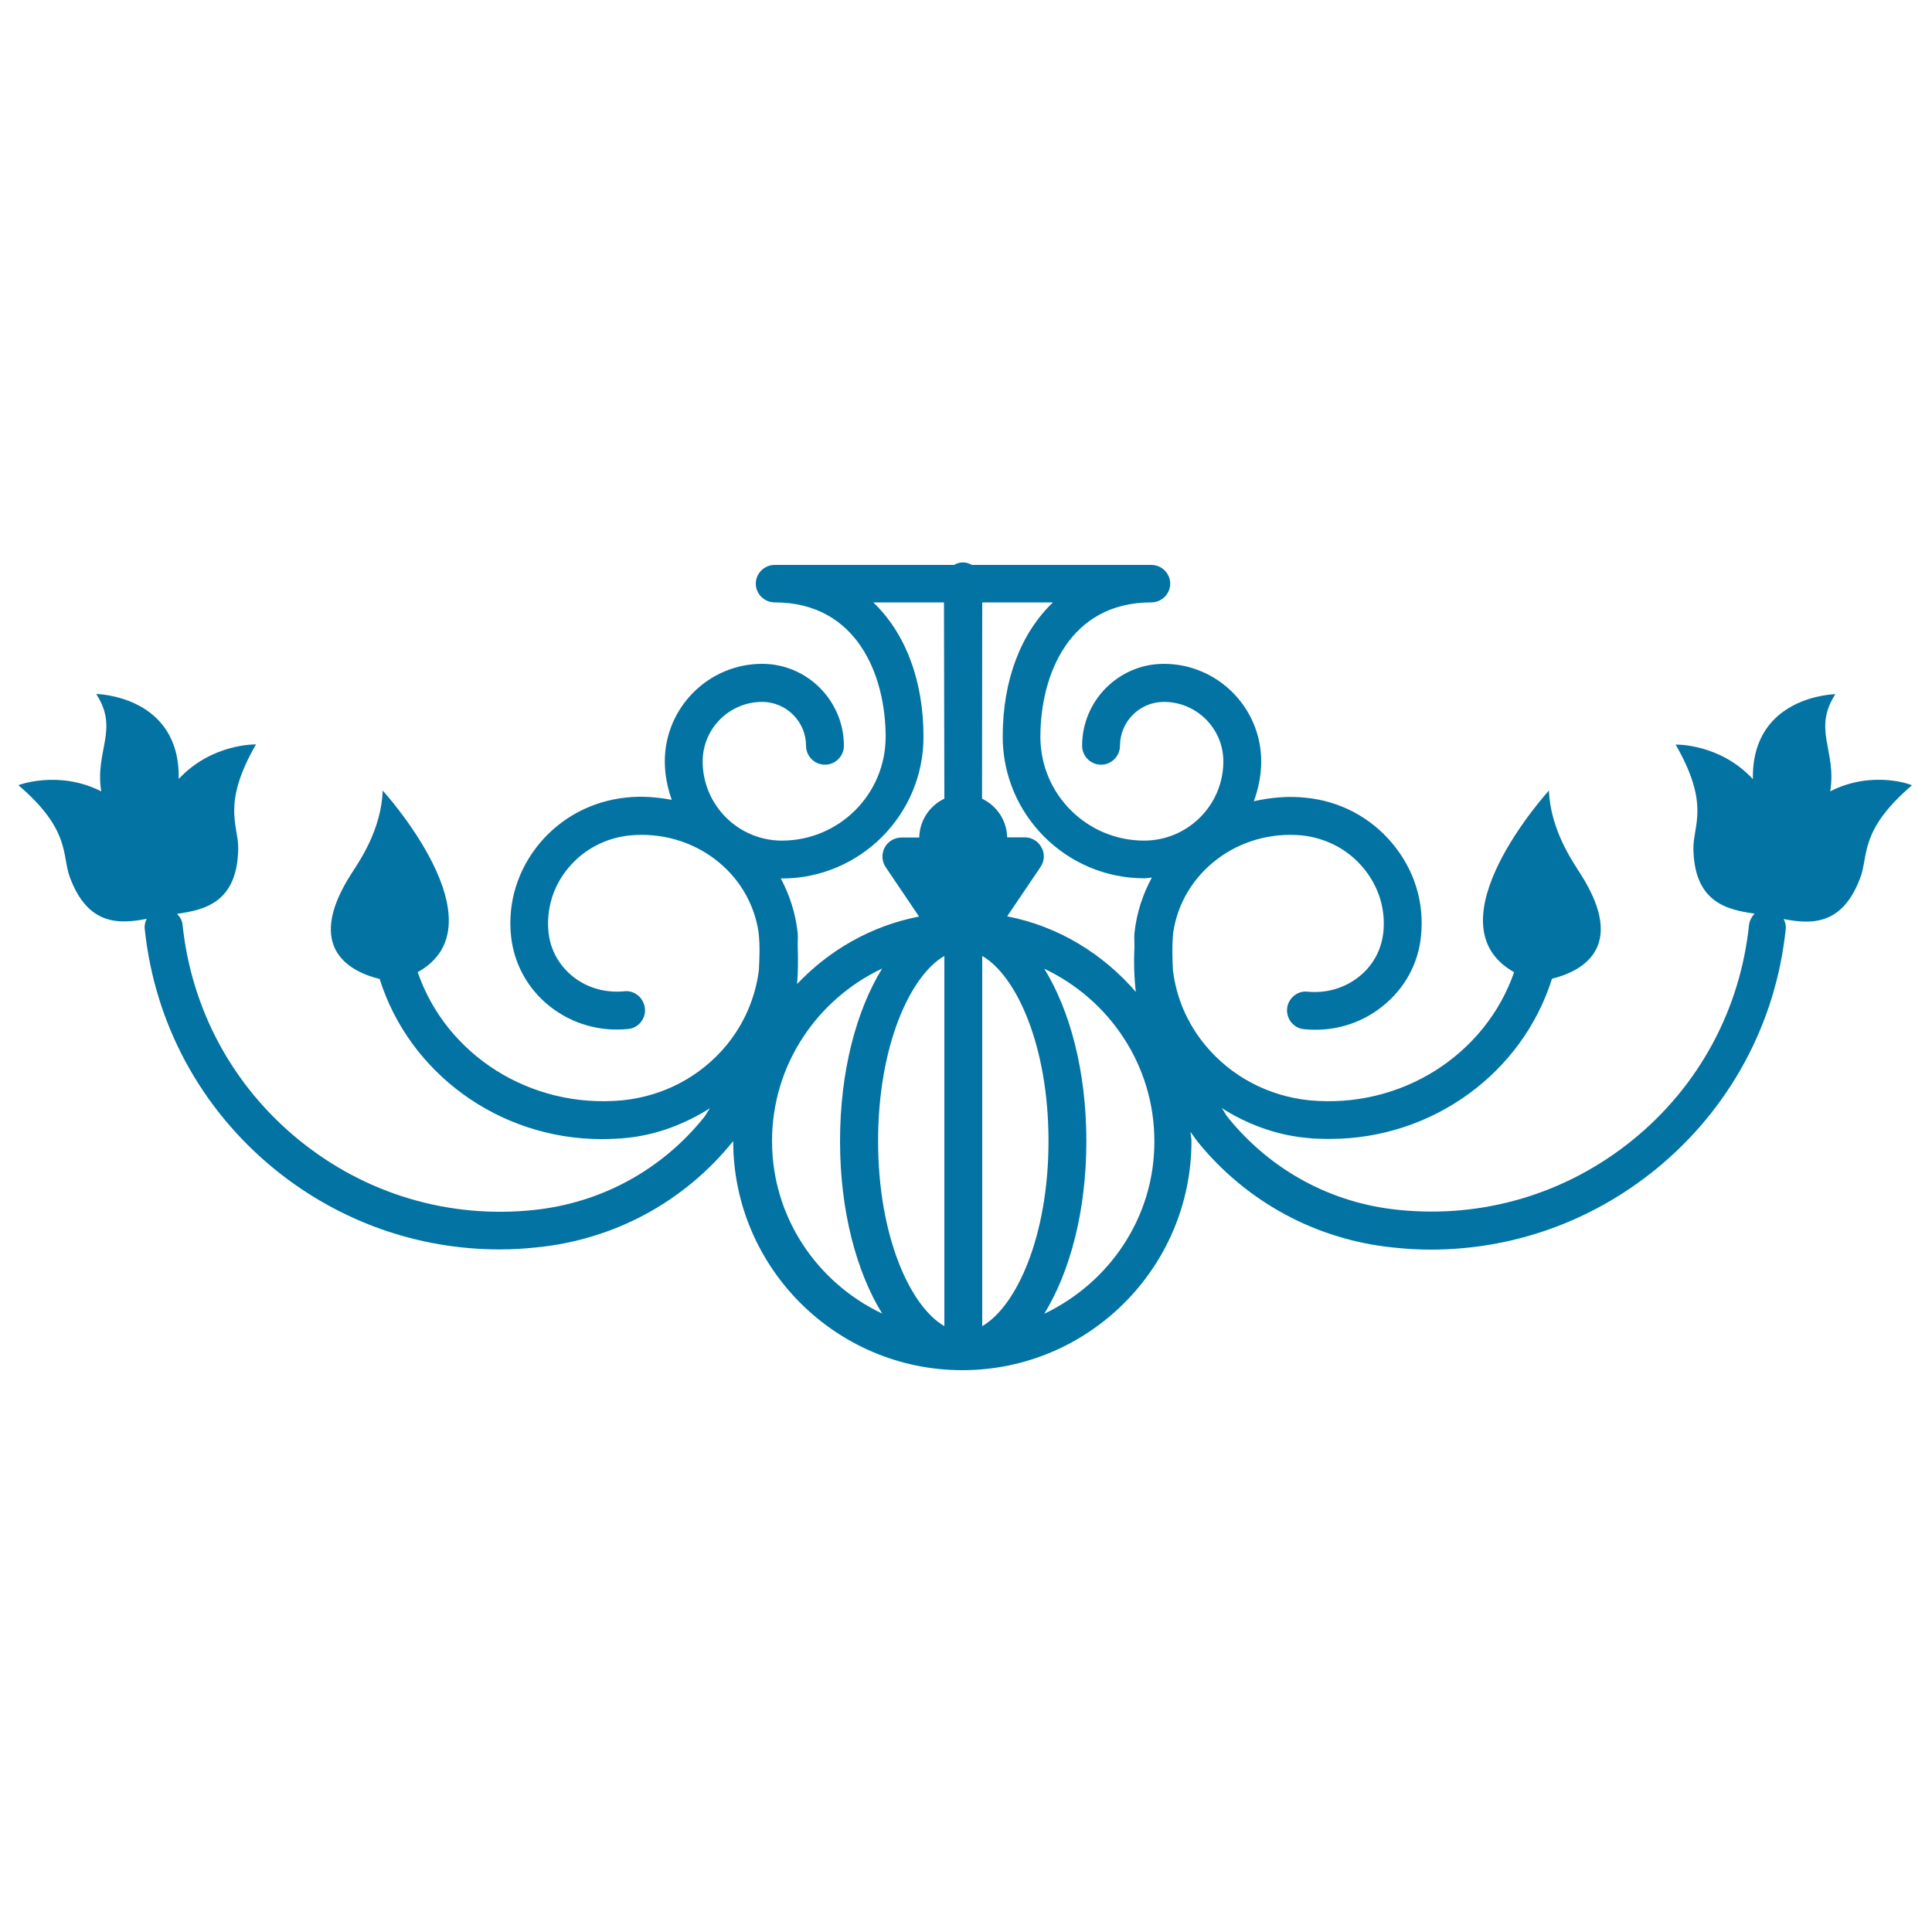 <svg xmlns="http://www.w3.org/2000/svg" viewBox="0 0 1000 1000" style="fill:#0273a2">
<title>Royal Bud Flower Variant With Leaves And Vines Design SVG icon</title>
<g><g><path d="M947.3,409.6c3.5-20.9-9.3-31.9,2.7-50.3c0,0-43.5,0.7-42.7,44c-17.2-18.6-40-17.9-40-17.9c17.9,31,9.1,41.8,9.2,53.6c0.3,28.2,17.6,31.9,31.7,33.9c-1.5,1.5-2.6,3.6-2.9,5.8c-4.6,44-26,83.6-60.3,111.4c-34.3,27.8-77.4,40.7-121.4,36.1c-34.7-3.5-65.8-20.5-87.8-47.5c-1.4-1.6-2.2-3.6-3.5-5.2c12.9,8.2,27.6,13.8,43.3,15.4c4.3,0.5,8.6,0.6,12.8,0.6c53.1,0,99.6-34.2,114.9-82.9c14.5-3.6,39.4-15.4,15-53.9c-4.7-7.4-15.7-23.2-16.6-43.5c0,0-62.8,68.9-18,94c-14.7,42.5-58.2,70.9-106.1,66.3c-21.1-2.2-40.1-12.2-53.5-28.2c-9.6-11.5-15.3-25-17-39.2c-0.3-6.3-0.5-12.6,0.1-18.9c0-0.1,0-0.1,0-0.2c4.5-31.4,33.8-53.7,66.7-50.6c12.6,1.4,23.9,7.3,31.8,16.9c7.9,9.5,11.6,21.3,10.3,33.4c-1,9.1-5.5,17.3-12.8,23c-7.4,5.8-16.7,8.5-26.3,7.6c-5.2-0.7-10.2,3.4-10.7,8.7c-0.5,5.4,3.4,10.2,8.7,10.7c14.7,1.5,29.1-2.6,40.5-11.7c11.5-9.1,18.7-22,20.1-36.5c1.8-17.3-3.4-34.3-14.8-47.9c-11.2-13.5-27.2-22-44.9-23.7c-9.2-1-18.2-0.1-26.8,1.8c2.3-6.4,3.8-13.3,3.8-20.6c0-27.8-22.6-50.5-50.4-50.5c-23.3,0-42.3,19-42.3,42.4c0,5.4,4.4,9.8,9.8,9.8c5.4,0,9.8-4.4,9.8-9.8c0-12.5,10.2-22.7,22.7-22.7c17,0,30.8,13.8,30.8,30.8c0,22.6-18.4,41-41,41c-29.6,0-53.7-24-53.7-53.7c0-32.1,15-69.6,57.4-69.6c5.4,0,9.8-4.4,9.8-9.7c0-5.3-4.4-9.7-9.8-9.7h-92.9c-1.4-0.8-2.9-1.3-4.6-1.3c-1.7,0-3.2,0.5-4.6,1.3H401c-5.4,0-9.8,4.4-9.8,9.7c0,5.3,4.4,9.7,9.8,9.7c42.4,0,57.4,37.5,57.4,69.6c0,29.7-24.1,53.7-53.7,53.7c-22.6,0-41-18.4-41-41c0-17,13.8-30.8,30.8-30.8c12.5,0,22.7,10.2,22.7,22.7c0,5.4,4.4,9.8,9.8,9.8c5.4,0,9.8-4.4,9.8-9.8c0-23.3-19-42.4-42.3-42.4c-27.8,0-50.4,22.7-50.4,50.5c0,7,1.4,13.7,3.6,19.9c-7.6-1.4-15.4-2.1-23.5-1.2c-17.7,1.8-33.6,10.2-44.9,23.7c-11.3,13.6-16.6,30.6-14.8,47.9c1.5,14.4,8.6,27.4,20.1,36.5c11.4,9,25.8,13.2,40.5,11.7c5.4-0.5,9.3-5.4,8.7-10.7c-0.6-5.4-5.4-9.5-10.8-8.8c-9.6,0.9-18.9-1.7-26.3-7.5c-7.3-5.8-11.9-14-12.8-23.1c-1.2-12,2.4-23.9,10.3-33.3c8-9.6,19.3-15.5,31.8-16.8c33.1-3.1,62.3,19.2,66.7,50.6c0,0.1,0,0.1,0,0.2c0.7,6.4,0.4,12.7,0.1,18.9c-1.8,14.2-7.5,27.7-17,39.2c-13.4,16-32.3,26-53.4,28.2c-48.2,4.6-91.6-23.8-106.2-66.3c44.8-25-18.1-94-18.1-94c-0.8,20.3-11.8,36.2-16.6,43.6c-24.4,38.5,0.5,50.4,15,53.9c15.3,48.7,61.8,82.9,114.9,82.9c4.2,0,8.5-0.2,12.8-0.6c15.8-1.6,30.3-7.2,43.3-15.4c-1.2,1.6-2.1,3.6-3.5,5.2c-22,27.1-53.2,43.9-87.8,47.5c-43.9,4.6-87.1-8.3-121.4-36.2c-34.3-27.9-55.7-67.5-60.3-111.4c-0.2-2.3-1.4-4.2-2.9-5.7c14.1-2,31.4-5.7,31.7-34c0.1-11.8-8.7-22.7,9.2-53.7c0,0-22.8-0.6-40,17.9c0.8-43.3-42.7-44-42.7-44c12,18.4-0.8,29.4,2.6,50.4c-22.1-11.2-42.9-3.2-42.9-3.2c27.2,23.2,22.5,36.4,26.6,47.5c9.4,25.6,26,24.3,39.8,21.7c-0.7,1.5-1.2,3.2-1,5.1c5.1,49.2,29.1,93.4,67.4,124.6c33.3,27,74,41.4,116.4,41.4c6.4,0,13-0.4,19.5-1.1c39.9-4.1,75.8-23.5,101-54.6c0.1-0.1,0.2-0.2,0.3-0.4c0,65.4,53.2,118.6,118.6,118.6c65.4,0,118.6-53.2,118.6-118.6c0-1.6-0.4-3.1-0.5-4.7c1.3,1.7,2.5,3.5,3.8,5.2c25.3,31.1,61.2,50.5,101,54.6c6.5,0.7,13,1.1,19.5,1.1c42.3,0,83-14.4,116.3-41.4c38.4-31.2,62.4-75.5,67.5-124.6c0.2-1.8-0.3-3.6-1.1-5.1c13.8,2.6,30.4,3.9,39.8-21.7c4.1-11.1-0.6-24.3,26.6-47.5C990.1,406.4,969.4,398.3,947.3,409.6z M399.6,590.6c0-39.5,23.4-73.4,57-89.3c-13.3,21.6-21.8,53.1-21.8,89.3c0,36.2,8.5,67.7,21.8,89.3C423.1,664,399.6,630.2,399.6,590.6z M488.8,686.4c-17.7-10.2-34.3-46.5-34.3-95.8c0-49.3,16.6-85.6,34.3-95.8V686.4z M488.8,413.4c-7.6,3.6-12.8,11.2-13,20.1h-9.2c-3.6,0-7,2-8.7,5.2c-1.7,3.2-1.5,7.1,0.5,10.1l17.3,25.6c-24.7,4.8-46.4,17.3-63.1,34.9c0.5-6.5,0.5-12.9,0.3-19.5c-0.1-2.3,0.2-4.5,0-6.8c-1.1-10.2-4.2-19.8-8.8-28.4c0.2,0,0.4,0.1,0.6,0.1c40.4,0,73.3-32.9,73.3-73.3c0-29.7-9.6-53.9-26-69.6h36.6L488.8,413.4L488.8,413.4L488.8,413.4z M508.4,311.8H545c-16.4,15.7-26,39.9-26,69.5c0,40.4,32.9,73.3,73.3,73.3c1.3,0,2.6-0.3,3.9-0.4c-4.7,8.7-7.9,18.3-9,28.7c-0.2,2.4,0,4.6,0,6.8c-0.4,7.9-0.2,15.9,0.7,23.7c-17-19.7-40.1-34-66.6-39.1l17.3-25.6c2-3,2.3-6.8,0.5-10c-1.7-3.3-5.1-5.3-8.7-5.3h-9.1c-0.2-8.8-5.4-16.4-13-20L508.4,311.8L508.4,311.8z M508.4,686.4V494.8c17.7,10.2,34.3,46.5,34.3,95.8C542.7,639.9,526.1,676.2,508.4,686.4z M540.5,680c13.3-21.6,21.8-53.2,21.8-89.3c0-36.2-8.5-67.8-21.8-89.3c33.6,15.9,57,49.8,57,89.3C597.6,630.2,574.1,664,540.5,680z"/></g></g>
</svg>